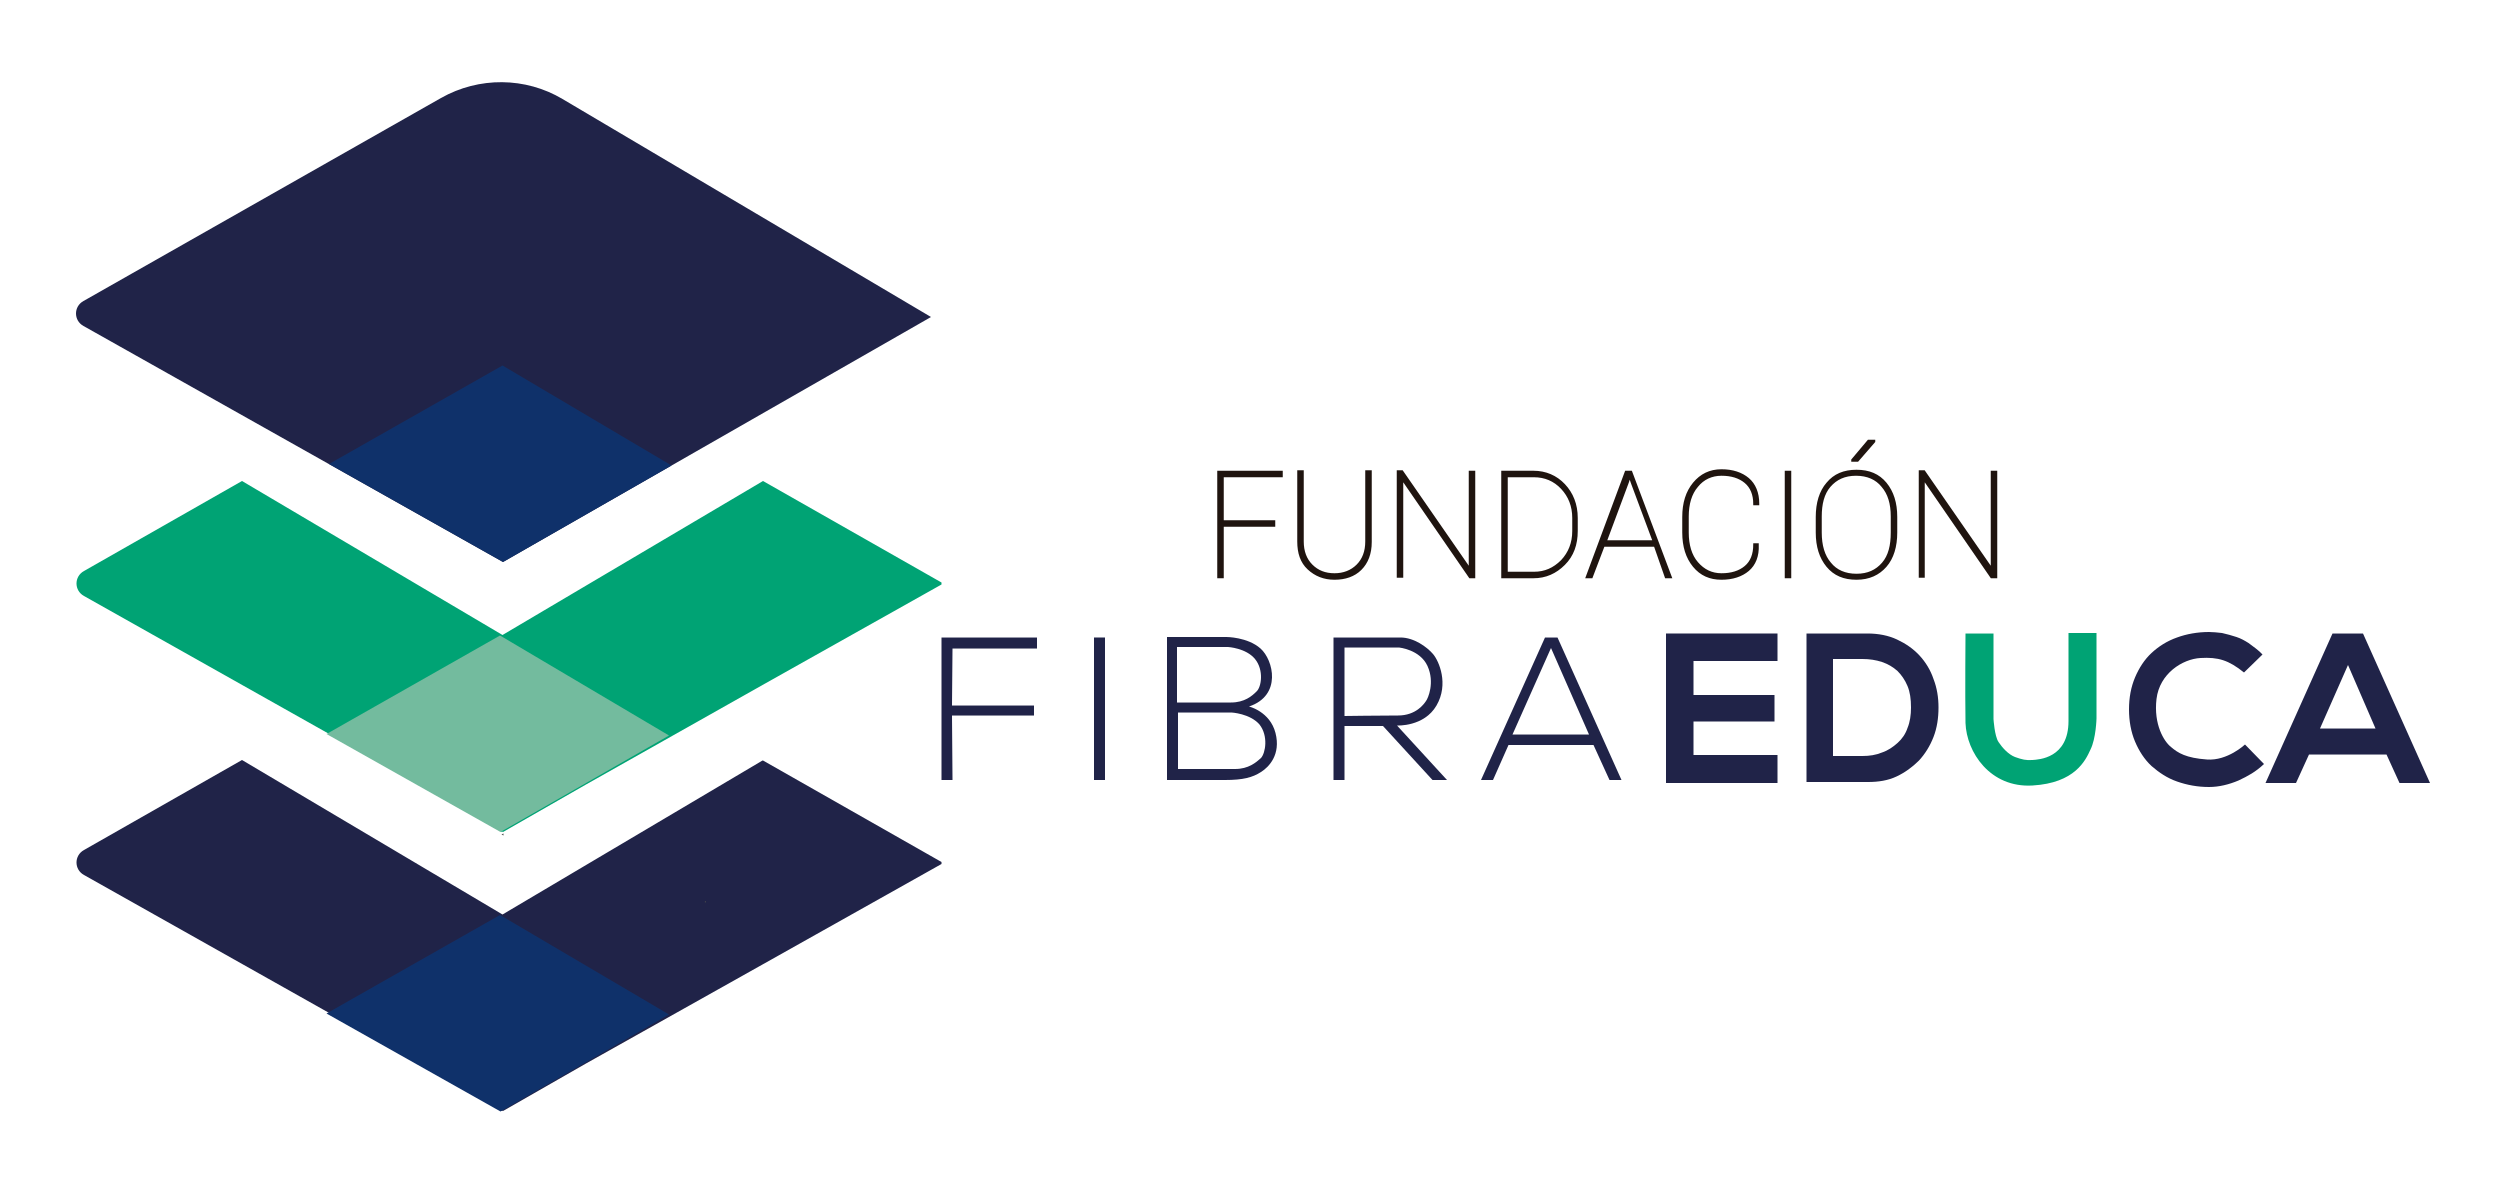 <?xml version="1.0" encoding="utf-8"?>
<!-- Generator: Adobe Illustrator 28.2.0, SVG Export Plug-In . SVG Version: 6.00 Build 0)  -->
<svg version="1.1" id="Layer_1" xmlns="http://www.w3.org/2000/svg" xmlns:xlink="http://www.w3.org/1999/xlink" x="0px" y="0px"
	 viewBox="0 0 500 236" style="enable-background:new 0 0 500 236;" xml:space="preserve">
<style type="text/css">
	.st0{fill:#4D4D4D;}
	.st1{fill:#00A374;}
	.st2{fill:#202348;}
	.st3{fill:#73BB9E;}
	.st4{fill:#0F316A;}
	.st5{fill:#1F140F;stroke:#1F140F;stroke-width:0.5;stroke-miterlimit:10;}
</style>
<polygon class="st0" points="100.3,166.9 100.7,167.1 100.7,166.7 "/>
<path class="st1" d="M117.2,156.9l-16.6,9.5l-0.1-0.1l-0.1,0.1l-16.6-9.5l-67-37.7c-2-1.1-2-3.9,0-5l31.6-18l52.1,30.8l52.1-30.8
	l0,0l35.7,20.3v0.4L152.5,137L117.2,156.9z"/>
<path class="st2" d="M100.5,182.9l52-30.8l0.1,0l35.7,20.3v0.4l-35.8,20.1l-35.3,19.8l-16.6,9.5l-0.1-0.1l-0.1,0.1l-16.6-9.5
	l-67-37.7c-2-1.1-2-3.9,0-5l31.6-18L100.5,182.9z"/>
<path class="st2" d="M100.6,112.4L16.7,65.2c-2-1.1-2-3.9,0-5l71.5-40.6c7.6-4.3,16.9-4.2,24.3,0.2l73.7,43.6L100.6,112.4z"/>
<polygon class="st3" points="100.1,166.4 65.3,146.8 100,127.1 133.8,147.1 "/>
<polygon class="st4" points="100.1,222.3 65.3,202.7 100,183 133.8,202.9 "/>
<polygon class="st4" points="100.6,112.4 65.8,92.8 100.5,73.1 134.3,93.1 "/>
<polygon class="st0" points="140.9,180.4 141.2,180.5 141.2,180.2 "/>
<g>
	<path class="st5" d="M254.8,105.1h-10.3v10.3h-0.8v-21h12.6v0.8h-11.8v9.1h10.3V105.1z"/>
	<path class="st5" d="M274.1,94.4v14c0,2.3-0.7,4.1-2,5.4c-1.3,1.3-3.1,1.9-5.2,1.9c-2.1,0-3.8-0.7-5.2-2s-2-3.1-2-5.4v-14h0.8v14
		c0,2,0.6,3.6,1.8,4.8c1.2,1.2,2.7,1.8,4.6,1.8c1.8,0,3.4-0.6,4.6-1.8c1.2-1.2,1.8-2.8,1.8-4.8v-14H274.1z"/>
	<path class="st5" d="M294.7,115.4H294l-13.5-19.6l-0.1,0v19.5h-0.8v-21h0.8l13.5,19.5l0.1,0V94.4h0.8V115.4z"/>
	<path class="st5" d="M300.5,115.4v-21h6.2c2.4,0,4.5,0.9,6.1,2.6s2.5,3.9,2.5,6.6v2.6c0,2.7-0.8,4.9-2.5,6.6
		c-1.7,1.7-3.7,2.6-6.1,2.6H300.5z M301.3,95.2v19.4h5.5c2.2,0,4-0.8,5.6-2.4c1.5-1.6,2.3-3.6,2.3-6v-2.6c0-2.4-0.8-4.4-2.3-6
		c-1.5-1.6-3.4-2.4-5.6-2.4H301.3z"/>
	<path class="st5" d="M331,109.1h-10.3l-2.4,6.3h-0.9l7.8-21h1l7.9,21h-0.9L331,109.1z M321.1,108.3h9.7l-4.4-11.8l-0.4-1.2h-0.1
		l-0.4,1.2L321.1,108.3z"/>
	<path class="st5" d="M351.5,109L351.5,109c0.1,2.2-0.6,3.9-1.9,5c-1.3,1.1-3.1,1.7-5.3,1.7c-2.3,0-4.1-0.8-5.5-2.5
		c-1.4-1.7-2.1-3.9-2.1-6.7v-3.1c0-2.8,0.7-5,2.1-6.7s3.2-2.6,5.5-2.6c2.2,0,4,0.6,5.3,1.7c1.3,1.1,2,2.8,2,4.9l0,0.1h-0.7
		c0-1.9-0.6-3.4-1.8-4.4c-1.2-1-2.8-1.5-4.8-1.5c-2,0-3.7,0.8-4.9,2.3c-1.3,1.5-1.9,3.6-1.9,6.1v3.2c0,2.5,0.6,4.6,1.9,6.1
		c1.3,1.5,2.9,2.3,4.9,2.3c2,0,3.6-0.5,4.8-1.5s1.8-2.5,1.8-4.5H351.5z"/>
	<path class="st5" d="M358,115.4h-0.8v-21h0.8V115.4z"/>
	<path class="st5" d="M379.2,106.5c0,2.8-0.7,5.1-2.1,6.7s-3.3,2.5-5.8,2.5c-2.5,0-4.4-0.8-5.8-2.5s-2.1-3.9-2.1-6.7v-3.1
		c0-2.8,0.7-5.1,2.1-6.7c1.4-1.7,3.3-2.5,5.8-2.5c2.5,0,4.4,0.8,5.8,2.5c1.4,1.7,2.1,3.9,2.1,6.7V106.5z M378.4,103.3
		c0-2.6-0.6-4.6-1.9-6.1c-1.2-1.5-3-2.3-5.3-2.3c-2.3,0-4,0.8-5.3,2.3s-1.8,3.6-1.8,6.1v3.2c0,2.6,0.6,4.7,1.9,6.2
		c1.2,1.5,3,2.3,5.3,2.3c2.3,0,4-0.8,5.3-2.3s1.8-3.6,1.8-6.2V103.3z M373.7,88.2h1.1l0,0.1l-3.3,3.8h-1l0-0.1L373.7,88.2z"/>
	<path class="st5" d="M399.1,115.4h-0.8l-13.5-19.6l-0.1,0v19.5H384v-21h0.8l13.5,19.5l0.1,0V94.4h0.8V115.4z"/>
</g>
<path class="st1" d="M393.1,126.7h5.6l0,17.1c0,0,0.2,3.4,1,4.6c0.8,1.2,2,2.5,3.3,3c1.4,0.5,2.2,0.7,3.5,0.6
	c1.2-0.1,7.2-0.3,7.2-7.8v-17.6h5.6l0,17.1c0,0-0.1,4-1.2,6.2c-1,2.2-3.1,6.7-11.6,7.2c-8.5,0.5-13.2-6.7-13.4-12.5
	C393,138.8,393.1,126.7,393.1,126.7"/>
<path class="st2" d="M366.6,151.2h5.9c1.4,0,2.7-0.2,3.9-0.7c1.2-0.4,2.2-1.1,3.1-1.9c0.9-0.8,1.6-1.8,2-3c0.5-1.2,0.7-2.6,0.7-4.1
	c0-1.7-0.2-3.1-0.7-4.3c-0.5-1.2-1.2-2.2-2-3c-0.9-0.8-1.9-1.4-3.1-1.8c-1.2-0.4-2.5-0.6-3.9-0.6h-5.9V151.2z M361.2,126.7h12.3
	c2.2,0,4.2,0.4,5.9,1.2c1.7,0.8,3.2,1.8,4.5,3.2c1.2,1.3,2.2,2.9,2.8,4.7c0.7,1.8,1,3.7,1,5.7c0,2.1-0.3,4.1-1,5.9
	c-0.7,1.8-1.7,3.4-2.9,4.7c-1.3,1.3-2.8,2.4-4.5,3.2c-1.7,0.8-3.6,1.1-5.7,1.1h-12.3V126.7z"/>
<polygon class="st2" points="188.3,127.5 188.3,156 190.5,156 190.4,143.1 206.8,143.1 206.8,141.1 190.4,141.1 190.5,129.7 
	207.4,129.7 207.4,127.5 "/>
<rect x="218.8" y="127.5" class="st2" width="2.2" height="28.5"/>
<path class="st2" d="M252.2,151.6c-1,0.9-2.5,2.2-5.2,2.2h-11.4v-11.3h10.7c0,0,3.7,0.2,5.6,2.4
	C253.7,147.2,253.1,150.6,252.2,151.6 M235.5,129.4h10.1c0,0,3.6,0.2,5.4,2.4c1.8,2.2,1.3,5.6,0.3,6.5c-0.9,0.9-2.4,2.2-5.1,2.2
	h-10.8V129.4z M255.1,146.6c-1.1-4.3-5.3-5.3-5.3-5.3c6.6-2.2,4.9-9.3,2.3-11.6c-2.6-2.3-6.8-2.3-6.8-2.3h-11.9V156
	c0,0,7.9,0,11.6,0c3.6,0,5.5-0.5,7.2-1.6C253.8,153.4,256.2,150.9,255.1,146.6"/>
<path class="st2" d="M268.9,143.2v-13.7h10.9c0,0,4.2,0.4,5.7,3.7c1.5,3.3,0.1,6.5-0.3,7c-0.4,0.6-2,2.9-5.6,2.9
	S268.9,143.2,268.9,143.2 M279.4,145.1c0,0,5.4,0.3,7.9-4c2.5-4.3,0.5-8.9-0.7-10.3c-1.2-1.4-3.8-3.3-6.5-3.3c-2.7,0-13.4,0-13.4,0
	V156h2.2v-10.8h7.7l9.9,10.8l2.9,0L279.4,145.1z"/>
<path class="st2" d="M310.2,129.6l7.6,17.3h-15.3L310.2,129.6z M309,127.5L296.2,156h2.4l3.1-7h17l3.2,7l2.4,0l-12.8-28.5H309z"/>
<polygon class="st2" points="333.2,126.7 333.2,156.6 355.5,156.6 355.5,151 338.7,151 338.7,144.3 354.9,144.3 354.9,139 
	338.7,139 338.7,132.2 355.5,132.2 355.5,126.7 "/>
<path class="st2" d="M469.6,133l5.5,12.7h-11.1L469.6,133z M466.5,126.7l-13.4,29.9h6.1l2.6-5.7h15.5l2.6,5.7h6.1l-13.4-29.9H466.5z
	"/>
<path class="st2" d="M440.1,131.6c-3.6,0.2-8.2,3.1-8.8,8.2c-0.6,5.1,1.5,8.5,2.9,9.6c1.4,1.2,3,2.2,7.2,2.5c4.1,0.3,7.6-3,7.6-3
	l3.8,3.9c-1.7,1.6-3.2,2.4-5.1,3.3c-1.9,0.8-3.9,1.3-5.9,1.3c-2.3,0-4.4-0.4-6.4-1.1c-2-0.7-3.6-1.8-5.1-3.1c-1.4-1.3-2.5-3-3.3-4.9
	c-0.8-1.9-1.2-4.1-1.2-6.4c0-2.4,0.4-4.5,1.2-6.4c0.8-1.9,1.9-3.6,3.3-4.9c1.4-1.3,3.1-2.4,5.1-3.1c1.9-0.7,4.1-1.1,6.4-1.1
	c0.8,0,1.7,0.1,2.6,0.2c0.9,0.2,2,0.5,2.9,0.8c0.9,0.3,1.6,0.7,2.4,1.2c0.8,0.6,2.1,1.5,2.8,2.3l-3.7,3.6
	C445.7,132,443.6,131.4,440.1,131.6"/>
</svg>
